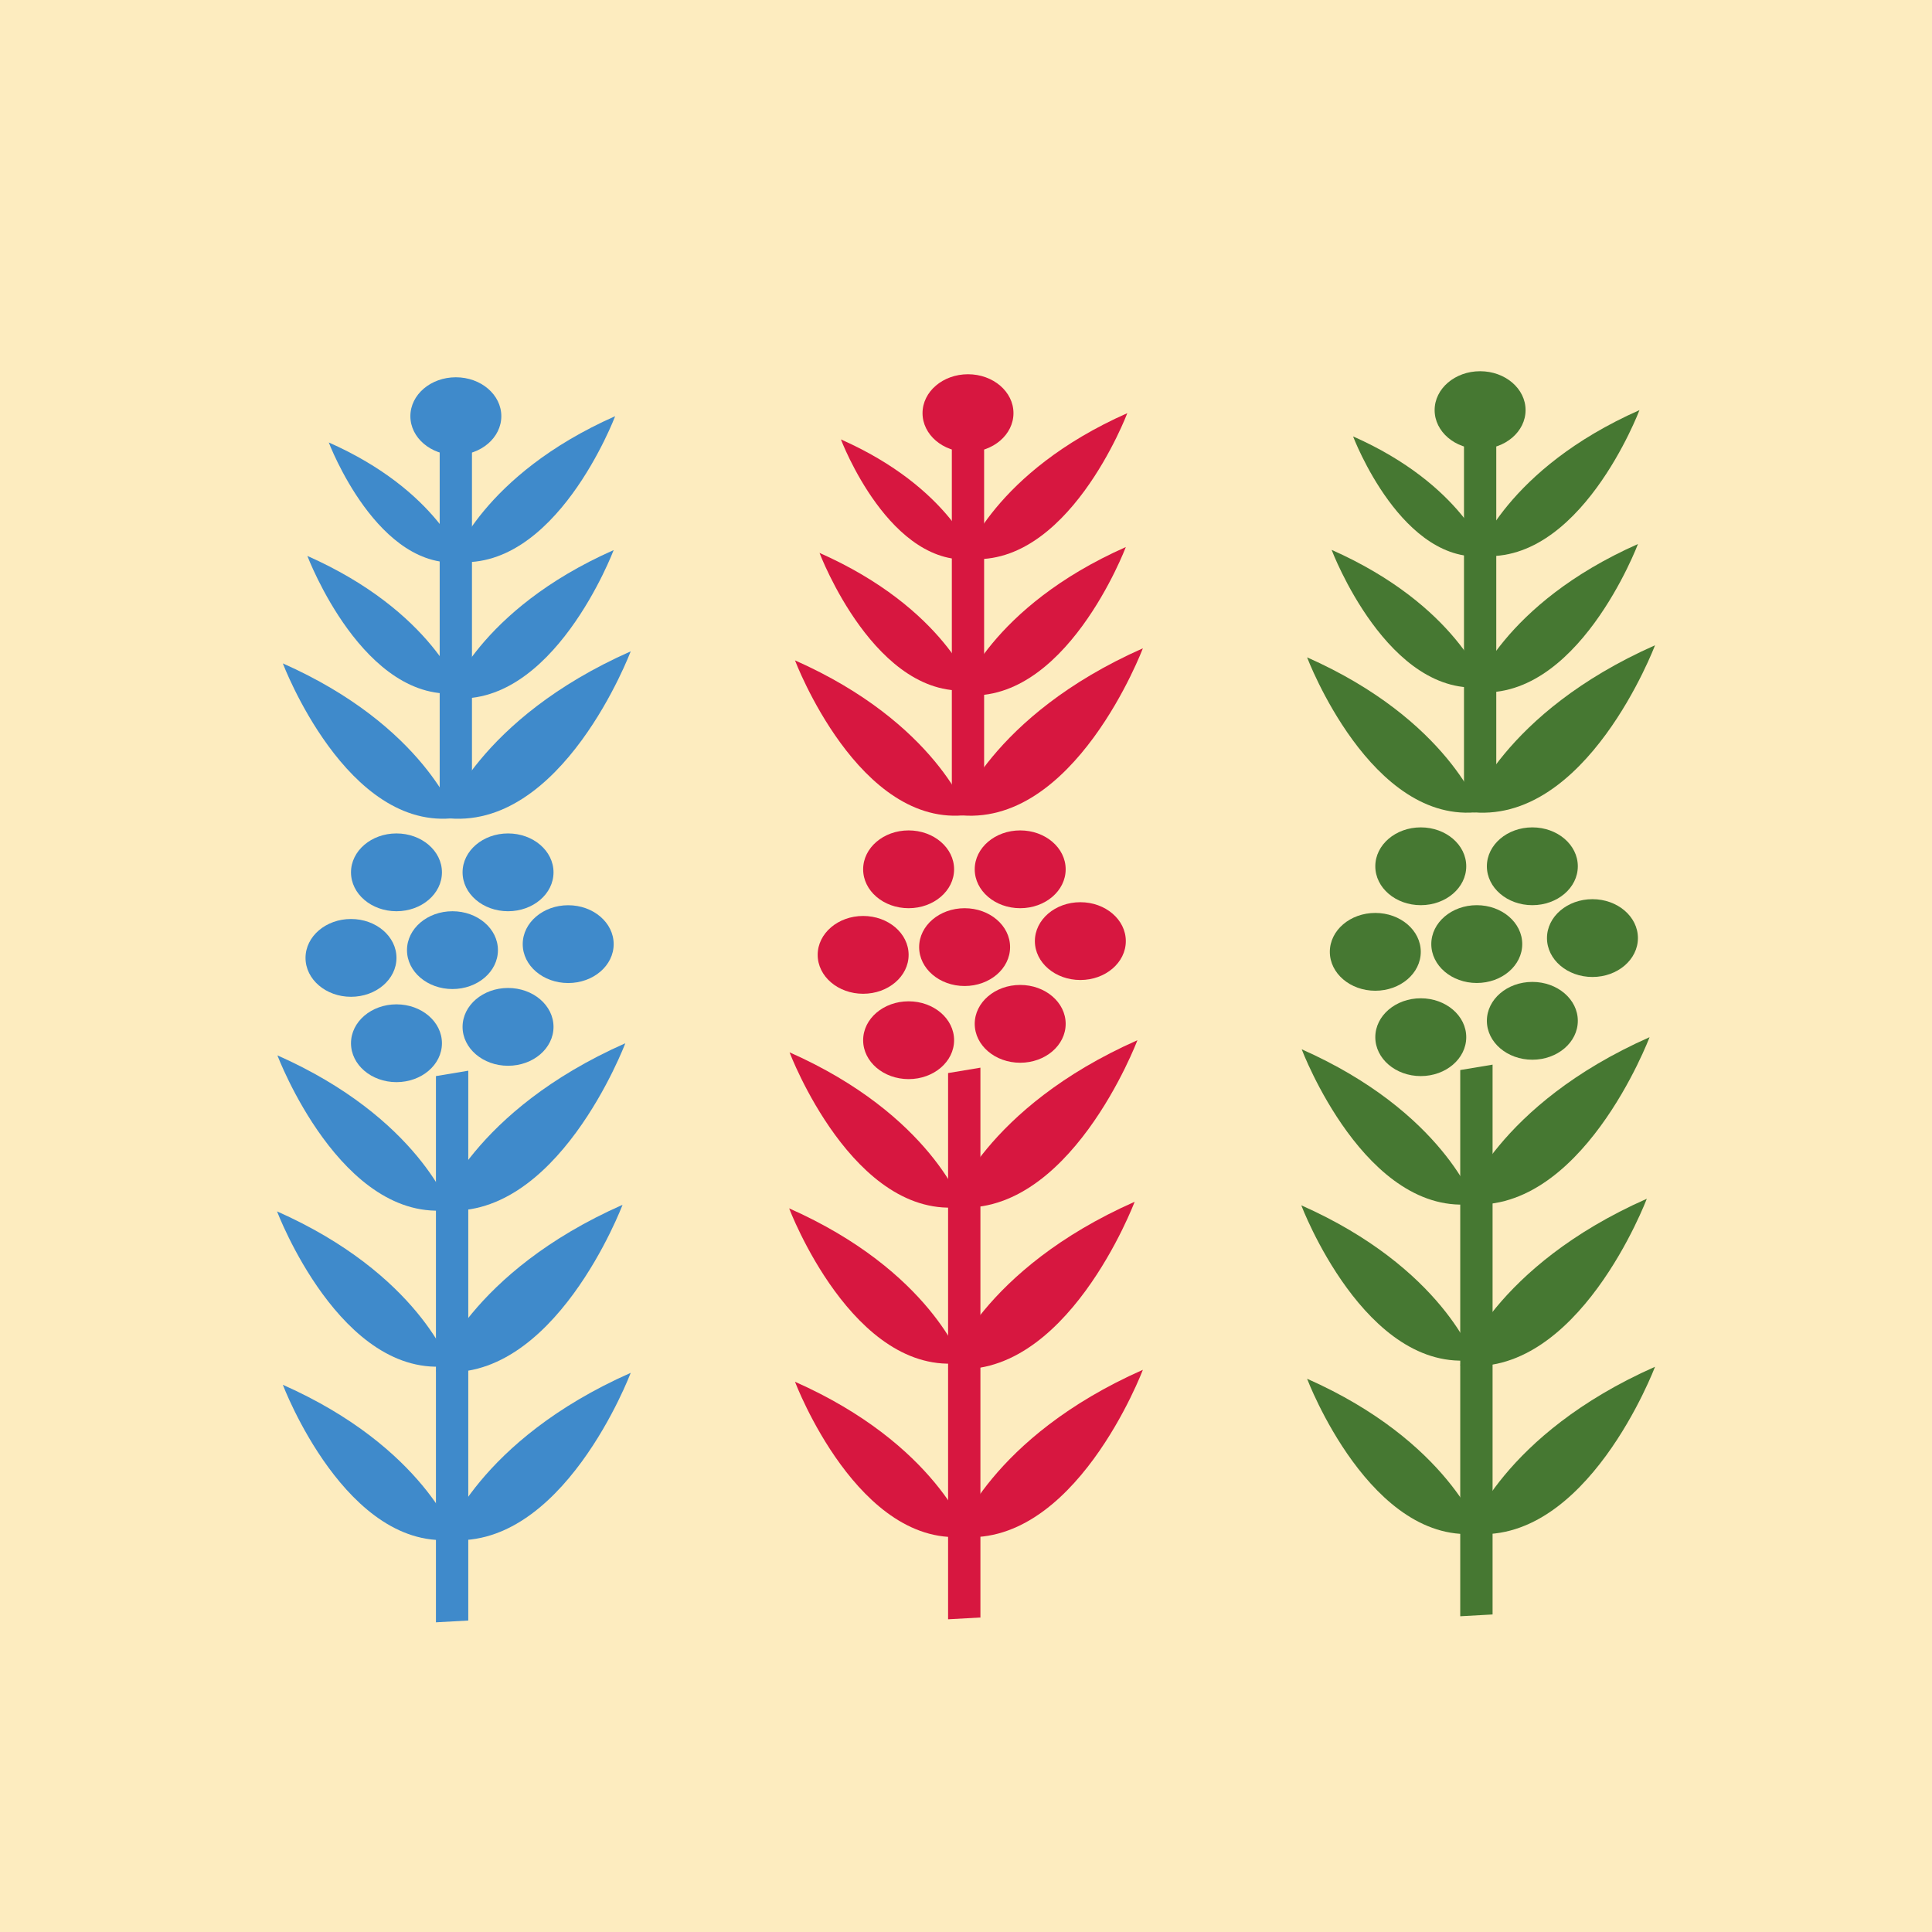 <?xml version="1.0" encoding="UTF-8"?>
<svg id="Layer_2" data-name="Layer 2" xmlns="http://www.w3.org/2000/svg" viewBox="0 0 376.44 376.44">
  <defs>
    <style>
      .cls-1 {
        fill: #fdecbf;
      }

      .cls-2 {
        fill: #d71740;
      }

      .cls-3 {
        fill: #3f8acb;
      }

      .cls-4 {
        fill: #467832;
      }
    </style>
  </defs>
  <g id="Layer_1-2" data-name="Layer 1">
    <g>
      <rect class="cls-1" width="376.44" height="376.44"/>
      <g>
        <g>
          <path class="cls-3" d="M84.95,267.19s6.56-19.25,36.35-32.44c0,0-13.39,35.45-36.35,32.44Z"/>
          <path class="cls-3" d="M85.49,235.71s6.56-19.25,36.35-32.44c0,0-13.39,35.45-36.35,32.44Z"/>
          <path class="cls-3" d="M86.54,299.93s6.56-19.25,36.35-32.44c0,0-13.39,35.45-36.35,32.44Z"/>
          <path class="cls-3" d="M87.69,266.13s-6.08-17.86-33.71-30.1c0,0,12.42,32.88,33.71,30.1Z"/>
          <path class="cls-3" d="M87.76,235.73s-6.08-17.86-33.71-30.1c0,0,12.42,32.88,33.71,30.1Z"/>
          <path class="cls-3" d="M87.35,135.94s5.81-17.06,32.22-28.76c0,0-11.87,31.42-32.22,28.76Z"/>
          <path class="cls-3" d="M88.16,109.39s5.72-16.79,31.7-28.3c0,0-11.68,30.92-31.7,28.3Z"/>
          <path class="cls-3" d="M89.78,135s-5.39-15.83-29.89-26.68c0,0,11.01,29.15,29.89,26.68Z"/>
          <path class="cls-3" d="M90.13,109.48s-4.7-13.81-26.07-23.27c0,0,9.6,25.42,26.07,23.27Z"/>
          <path class="cls-3" d="M86.54,159.35s6.56-19.25,36.35-32.44c0,0-13.39,35.45-36.35,32.44Z"/>
          <path class="cls-3" d="M88.82,159.36s-6.08-17.86-33.71-30.1c0,0,12.42,32.88,33.71,30.1Z"/>
          <path class="cls-3" d="M88.82,299.92s-6.08-17.86-33.71-30.1c0,0,12.42,32.88,33.71,30.1Z"/>
          <polygon class="cls-3" points="91.24 315.75 84.94 316.1 84.94 209.67 91.24 208.62 91.24 315.75"/>
          <polygon class="cls-3" points="91.96 159.09 85.67 159.36 85.67 78.4 91.96 77.6 91.96 159.09"/>
          <ellipse class="cls-3" cx="68.39" cy="186.64" rx="8.86" ry="7.58"/>
          <ellipse class="cls-3" cx="88.16" cy="185.13" rx="8.86" ry="7.58"/>
          <ellipse class="cls-3" cx="88.82" cy="81.09" rx="8.86" ry="7.58"/>
          <ellipse class="cls-3" cx="110.71" cy="183.96" rx="8.86" ry="7.58"/>
          <ellipse class="cls-3" cx="98.99" cy="169.97" rx="8.86" ry="7.58"/>
          <ellipse class="cls-3" cx="77.25" cy="169.97" rx="8.86" ry="7.58"/>
          <ellipse class="cls-3" cx="77.25" cy="203.27" rx="8.86" ry="7.58"/>
          <ellipse class="cls-3" cx="98.99" cy="200.08" rx="8.86" ry="7.58"/>
        </g>
        <g>
          <path class="cls-4" d="M284.52,266.01s6.56-19.25,36.35-32.44c0,0-13.39,35.45-36.35,32.44Z"/>
          <path class="cls-4" d="M285.06,234.53s6.56-19.25,36.35-32.44c0,0-13.39,35.45-36.35,32.44Z"/>
          <path class="cls-4" d="M286.12,298.75s6.56-19.25,36.35-32.44c0,0-13.39,35.45-36.35,32.44Z"/>
          <path class="cls-4" d="M287.26,264.95s-6.08-17.86-33.71-30.1c0,0,12.42,32.88,33.71,30.1Z"/>
          <path class="cls-4" d="M287.34,234.55s-6.08-17.86-33.71-30.1c0,0,12.42,32.88,33.71,30.1Z"/>
          <path class="cls-4" d="M286.93,134.76s5.81-17.06,32.22-28.76c0,0-11.87,31.42-32.22,28.76Z"/>
          <path class="cls-4" d="M287.74,108.21s5.72-16.79,31.7-28.3c0,0-11.68,30.92-31.7,28.3Z"/>
          <path class="cls-4" d="M289.35,133.82s-5.39-15.83-29.89-26.68c0,0,11.01,29.15,29.89,26.68Z"/>
          <path class="cls-4" d="M289.71,108.3s-4.7-13.81-26.07-23.27c0,0,9.6,25.42,26.07,23.27Z"/>
          <path class="cls-4" d="M286.12,158.17s6.56-19.25,36.35-32.44c0,0-13.39,35.45-36.35,32.44Z"/>
          <path class="cls-4" d="M288.39,158.18s-6.08-17.86-33.71-30.1c0,0,12.42,32.88,33.71,30.1Z"/>
          <path class="cls-4" d="M288.39,298.74s-6.08-17.86-33.71-30.1c0,0,12.42,32.88,33.71,30.1Z"/>
          <polygon class="cls-4" points="290.82 314.57 284.52 314.92 284.52 208.49 290.82 207.44 290.82 314.57"/>
          <polygon class="cls-4" points="291.54 157.91 285.25 158.18 285.25 77.22 291.54 76.42 291.54 157.91"/>
          <ellipse class="cls-4" cx="267.97" cy="185.46" rx="8.86" ry="7.58"/>
          <ellipse class="cls-4" cx="287.74" cy="183.95" rx="8.86" ry="7.58"/>
          <ellipse class="cls-4" cx="288.39" cy="79.91" rx="8.86" ry="7.58"/>
          <ellipse class="cls-4" cx="310.28" cy="182.78" rx="8.86" ry="7.58"/>
          <ellipse class="cls-4" cx="298.57" cy="168.79" rx="8.86" ry="7.58"/>
          <ellipse class="cls-4" cx="276.83" cy="168.79" rx="8.86" ry="7.58"/>
          <ellipse class="cls-4" cx="276.83" cy="202.09" rx="8.86" ry="7.58"/>
          <ellipse class="cls-4" cx="298.57" cy="198.9" rx="8.86" ry="7.58"/>
        </g>
        <g>
          <path class="cls-2" d="M184.73,266.6s6.56-19.25,36.35-32.44c0,0-13.39,35.45-36.35,32.44Z"/>
          <path class="cls-2" d="M185.27,235.12s6.56-19.25,36.35-32.44c0,0-13.39,35.45-36.35,32.44Z"/>
          <path class="cls-2" d="M186.33,299.34s6.56-19.25,36.35-32.44c0,0-13.39,35.45-36.35,32.44Z"/>
          <path class="cls-2" d="M187.47,265.54s-6.08-17.86-33.71-30.1c0,0,12.42,32.88,33.71,30.1Z"/>
          <path class="cls-2" d="M187.55,235.14s-6.08-17.86-33.71-30.1c0,0,12.42,32.88,33.71,30.1Z"/>
          <path class="cls-2" d="M187.14,135.35s5.81-17.06,32.22-28.76c0,0-11.87,31.42-32.22,28.76Z"/>
          <path class="cls-2" d="M187.95,108.8s5.72-16.79,31.7-28.3c0,0-11.68,30.92-31.7,28.3Z"/>
          <path class="cls-2" d="M189.57,134.41s-5.39-15.83-29.89-26.68c0,0,11.01,29.15,29.89,26.68Z"/>
          <path class="cls-2" d="M189.92,108.89s-4.7-13.81-26.07-23.27c0,0,9.6,25.42,26.07,23.27Z"/>
          <path class="cls-2" d="M186.33,158.76s6.56-19.25,36.35-32.44c0,0-13.39,35.45-36.35,32.44Z"/>
          <path class="cls-2" d="M188.61,158.77s-6.08-17.86-33.71-30.1c0,0,12.42,32.88,33.71,30.1Z"/>
          <path class="cls-2" d="M188.61,299.33s-6.08-17.86-33.71-30.1c0,0,12.42,32.88,33.71,30.1Z"/>
          <polygon class="cls-2" points="191.03 315.16 184.73 315.51 184.73 209.08 191.03 208.03 191.03 315.16"/>
          <polygon class="cls-2" points="191.75 158.5 185.46 158.77 185.46 77.81 191.75 77.01 191.75 158.5"/>
          <ellipse class="cls-2" cx="168.18" cy="186.05" rx="8.86" ry="7.58"/>
          <ellipse class="cls-2" cx="187.95" cy="184.54" rx="8.86" ry="7.58"/>
          <ellipse class="cls-2" cx="188.61" cy="80.5" rx="8.86" ry="7.58"/>
          <ellipse class="cls-2" cx="210.5" cy="183.37" rx="8.86" ry="7.58"/>
          <ellipse class="cls-2" cx="198.78" cy="169.38" rx="8.86" ry="7.58"/>
          <ellipse class="cls-2" cx="177.04" cy="169.38" rx="8.86" ry="7.58"/>
          <ellipse class="cls-2" cx="177.04" cy="202.68" rx="8.86" ry="7.58"/>
          <ellipse class="cls-2" cx="198.78" cy="199.49" rx="8.86" ry="7.58"/>
        </g>
      </g>
    </g>
  </g>
</svg>